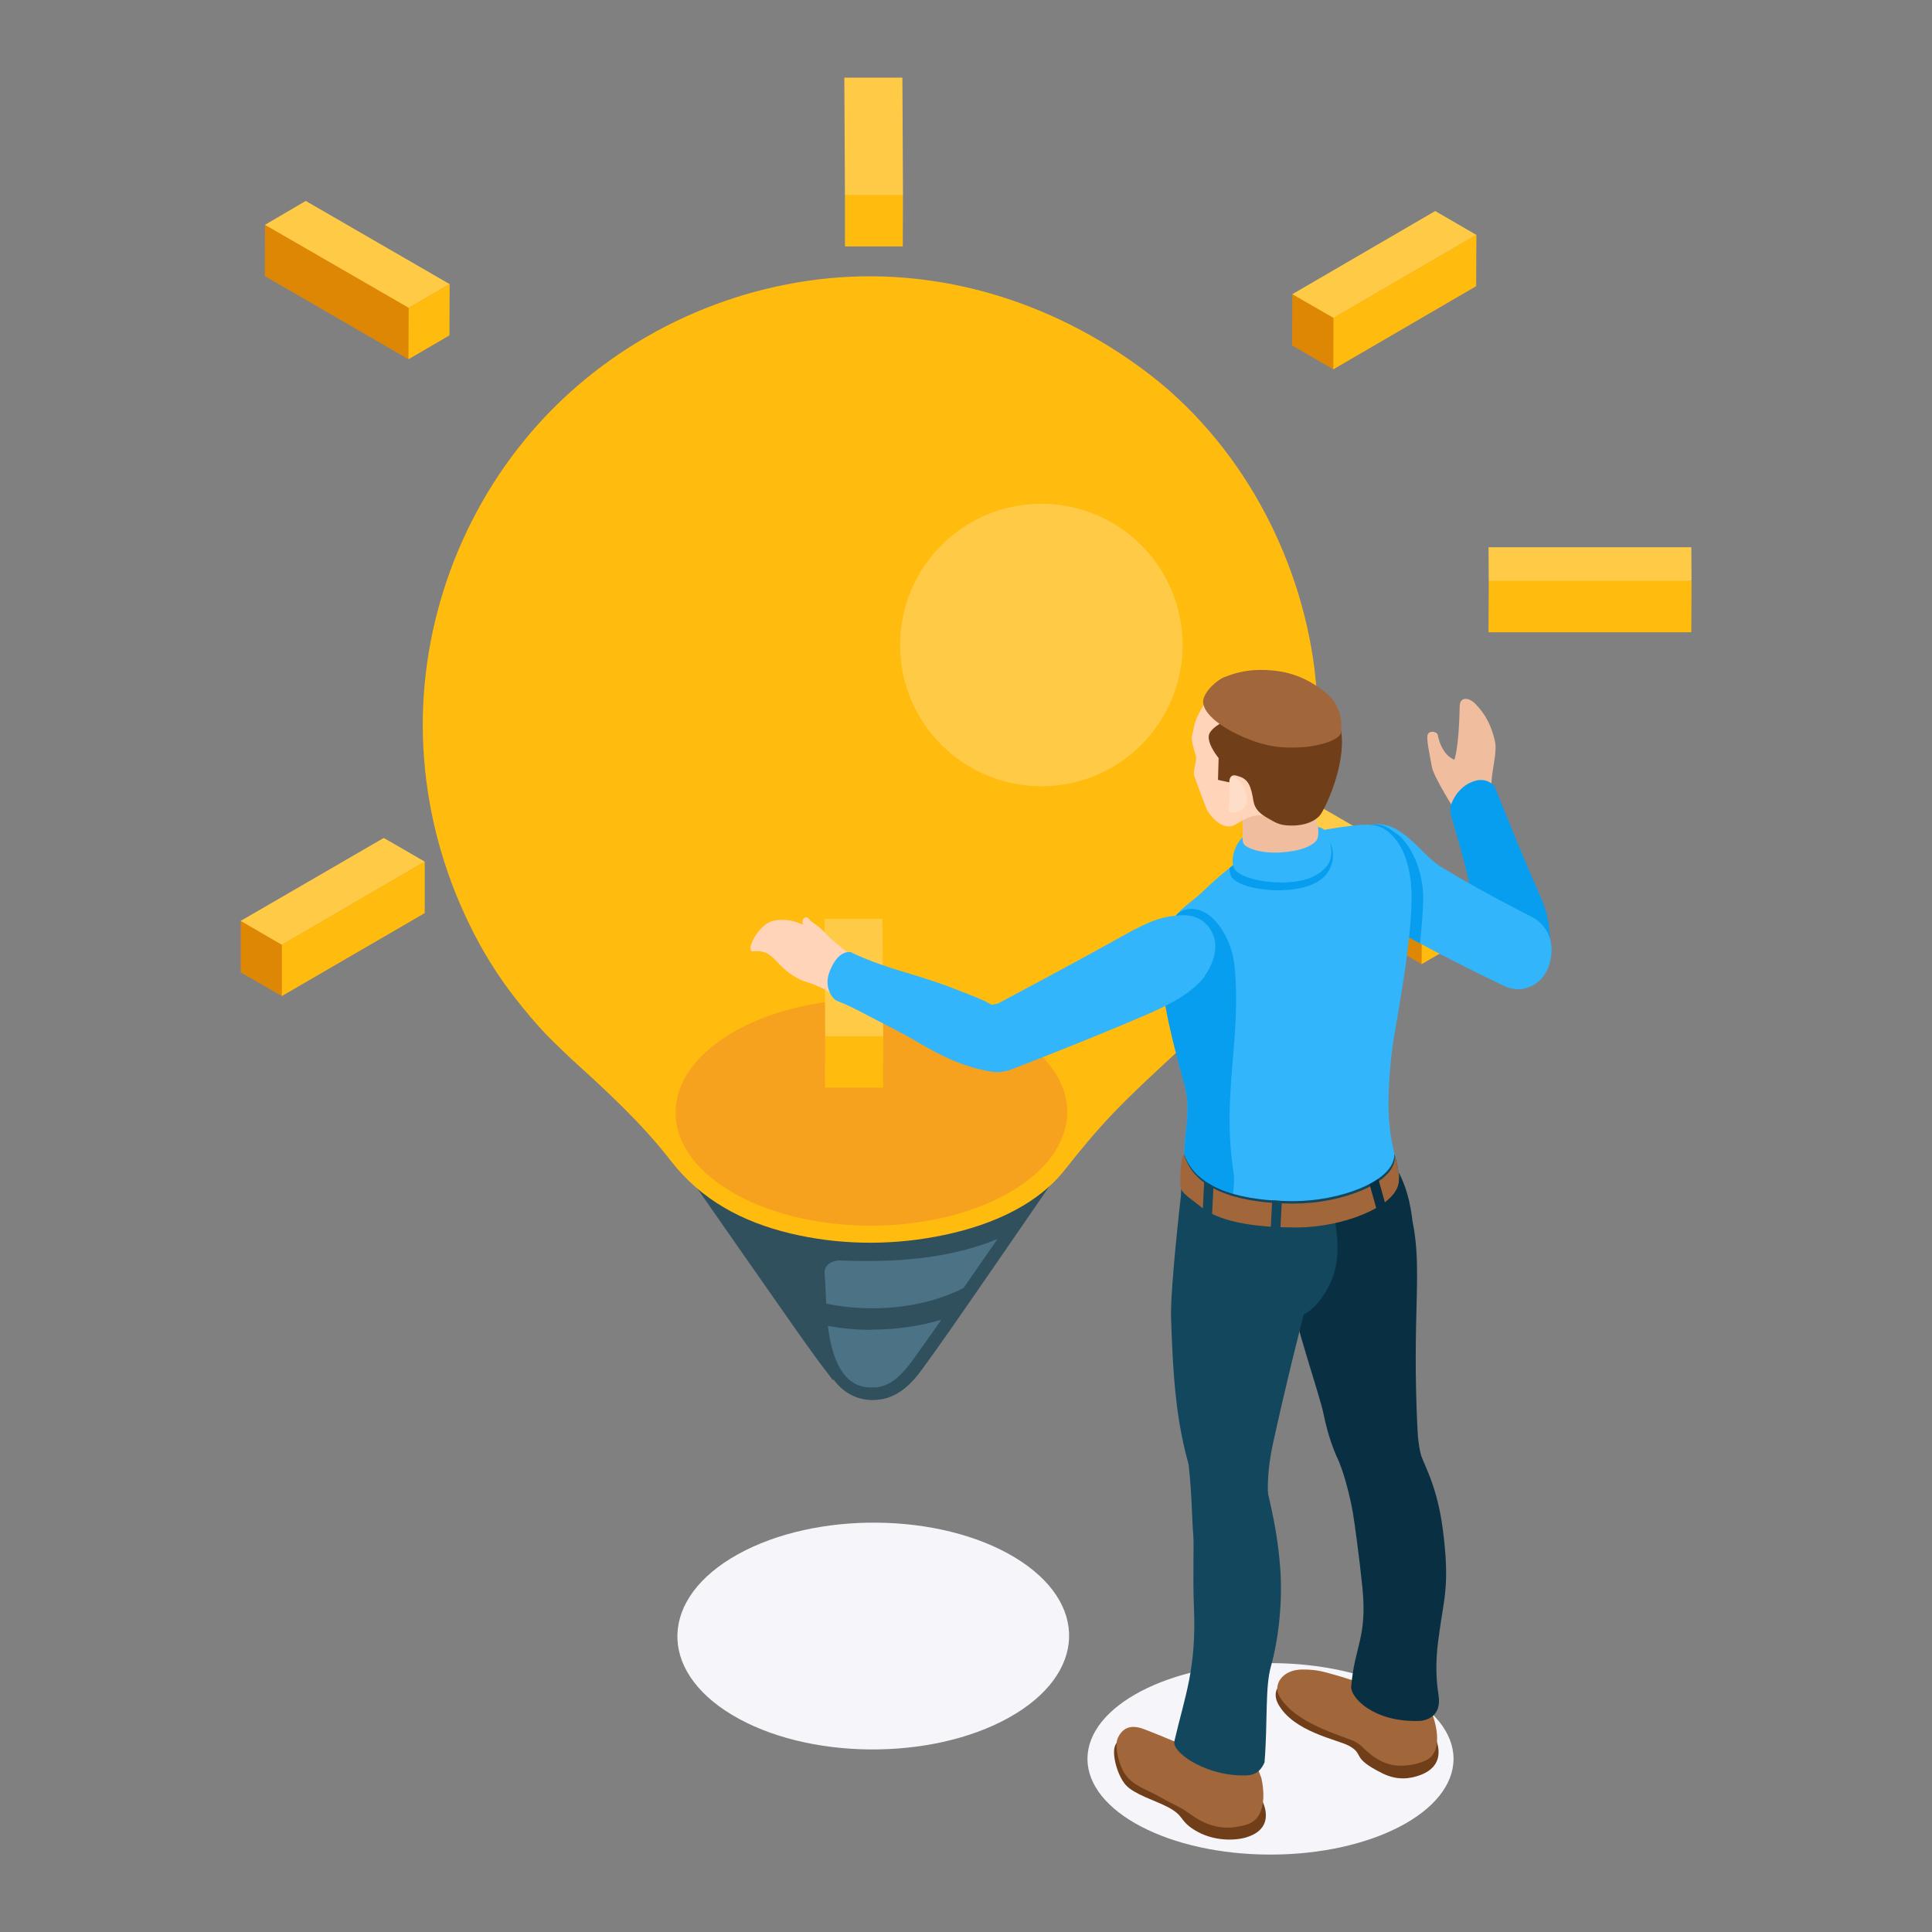 <?xml version="1.0" encoding="UTF-8"?>
<svg id="_レイヤー_2" data-name="レイヤー 2" xmlns="http://www.w3.org/2000/svg" viewBox="0 0 93.84 93.84">
  <rect x="0" y="0" width="93.84" height="93.84" fill="#808080" stroke="none"/>
  <defs>
    <style>
      .cls-1 {
        fill: none;
      }

      .cls-2 {
        fill: #f5f5fa;
      }

      .cls-3 {
        fill: #de8704;
      }

      .cls-4 {
        fill: #093042;
      }

      .cls-5 {
        fill: #a1663a;
      }

      .cls-6 {
        fill: #079ef0;
      }

      .cls-7 {
        fill: #ffd4b9;
      }

      .cls-8 {
        fill: #ffdec9;
      }

      .cls-9 {
        fill: #703e19;
      }

      .cls-10 {
        fill: #32b5fa;
      }

      .cls-11 {
        fill: #f0be9e;
      }

      .cls-12 {
        fill: #4b7285;
      }

      .cls-13 {
        fill: #12475e;
      }

      .cls-14 {
        fill: #ffbb0e;
      }

      .cls-15 {
        fill: #ffcb47;
      }

      .cls-16 {
        fill: #f7a21e;
      }

      .cls-17 {
        fill: #31505e;
      }
    </style>
  </defs>
  <g id="_ヘッダー_フッター" data-name="ヘッダー・フッター">
    <g>
      <g>
        <g id="img">
          <g>
            <path class="cls-2" d="M35.55,83.29c-3.64-2.19-3.51-5.68.28-7.79,3.79-2.11,9.81-2.05,13.45.14,3.64,2.19,3.51,5.68-.28,7.79-3.79,2.11-9.81,2.05-13.45-.14Z"/>
            <path class="cls-17" d="M40.45,67.03c-.28-.38-.58-.75-.85-1.13-.62-.85-1.22-1.71-1.82-2.57-1.2-1.71-2.39-3.42-3.58-5.13-.32-.47-.65-.94-.97-1.41-.28-.4-.58-.8-.79-1.25-.37-.78-.47-1.67-.25-2.51.54-2.03,2.57-3.31,4.41-4.04,2.03-.8,4.26-1.1,6.44-1.03,2.12.07,4.28.5,6.18,1.47,1.73.88,3.53,2.43,3.5,4.54-.02.84-.35,1.59-.81,2.27-.59.86-1.17,1.72-1.76,2.57-1.33,1.93-2.66,3.87-4,5.79-.44.63-.89,1.26-1.34,1.88-.51.7-1.12,1.34-2.02,1.49-.55.09-1.55.06-2.31-.97Z"/>
            <g>
              <path class="cls-12" d="M46.81,62.55c.54-.78,1.08-1.56,1.64-2.37-2.4.99-5.08,1.15-7.67,1.04-.48.02-.73.29-.73.58.04.48.05,1,.08,1.52,2.23.47,4.8.21,6.69-.77Z"/>
              <path class="cls-12" d="M42.36,64.59s-.09,0-.13,0c-.69,0-1.37-.07-2.02-.19.09.75.26,1.47.6,2.08.58.97,1.35.91,1.62.91.08,0,.16,0,.24-.02.71-.12,1.21-.7,1.62-1.25.45-.62.89-1.24,1.33-1.87.03-.05.07-.1.1-.15-1.03.31-2.18.48-3.36.48Z"/>
            </g>
          </g>
          <g>
            <path class="cls-14" d="M63.85,32.52c-.7-5.62-3.67-11.09-8.23-14.5-4.56-3.41-10.16-5.14-15.86-4.45-5.56.67-10.77,3.49-14.31,7.84-3.51,4.31-5.29,9.92-4.85,15.47.22,2.78.96,5.46,2.17,7.96.63,1.31,1.4,2.56,2.3,3.7.48.61.97,1.2,1.51,1.76.38.39,1.2,1.16,1.13,1.1,1.71,1.55,3.45,3.14,4.87,4.98,1.48,1.91,3.48,2.97,5.81,3.53,2.29.55,4.73.59,7.04.16,2.3-.42,4.8-1.36,6.29-3.25.75-.95,1.5-1.86,2.33-2.73.51-.53,1.03-1.04,1.57-1.55.24-.23,1.18-1.1,1.21-1.13,5.21-4.65,7.89-11.88,7.02-18.87Z"/>
            <path class="cls-16" d="M35.46,57.85c-3.64-2.19-3.51-5.68.28-7.79,3.79-2.11,9.81-2.05,13.45.14,3.64,2.19,3.51,5.68-.28,7.79-3.79,2.11-9.81,2.05-13.45-.14Z"/>
          </g>
          <circle class="cls-15" cx="50.58" cy="31.33" r="6.86"/>
          <g>
            <polygon class="cls-3" points="71.71 11.41 64.76 17.94 62.76 16.78 62.77 14.29 71.71 11.41"/>
            <polygon class="cls-14" points="71.71 11.41 71.7 13.9 64.76 17.94 64.77 15.44 71.71 11.41"/>
            <polygon class="cls-15" points="71.71 11.41 64.77 15.44 62.77 14.29 69.71 10.25 71.71 11.41"/>
            <polygon class="cls-14" points="82.16 28.21 82.15 30.71 72.3 30.71 72.31 28.21 73.56 27.53 82.16 28.21"/>
            <polygon class="cls-15" points="82.15 26.58 82.16 28.21 72.31 28.21 72.3 26.58 82.15 26.58"/>
            <polygon class="cls-14" points="71.04 43.18 71.03 45.68 69.05 46.83 62.07 40.3 71.04 43.18"/>
            <polygon class="cls-3" points="69.06 44.33 69.05 46.83 62.06 42.8 62.07 40.3 69.06 44.33"/>
            <polygon class="cls-15" points="71.04 43.18 69.06 44.33 62.07 40.3 64.06 39.15 71.04 43.18"/>
            <polygon class="cls-14" points="42.9 50.33 42.89 52.83 40.07 52.83 40.08 50.33 40.49 49.51 42.9 50.33"/>
            <polygon class="cls-15" points="42.86 44.63 42.9 50.33 40.08 50.33 40.05 44.63 42.86 44.63"/>
            <polygon class="cls-3" points="21.84 13.8 19.84 17.45 12.86 13.41 12.87 10.92 21.84 13.8"/>
            <polygon class="cls-14" points="21.84 13.8 21.83 16.29 19.84 17.45 19.85 14.95 21.84 13.8"/>
            <polygon class="cls-15" points="21.84 13.8 19.85 14.95 12.87 10.92 14.85 9.76 21.84 13.8"/>
            <polygon class="cls-14" points="43.86 9.47 43.85 11.97 41.04 11.97 41.04 9.47 41.63 8.94 43.86 9.47"/>
            <polygon class="cls-15" points="43.83 3.77 43.86 9.47 41.04 9.47 41.01 3.77 43.83 3.77"/>
            <g>
              <polygon class="cls-3" points="20.63 41.85 13.69 48.38 11.69 47.23 11.69 44.73 20.63 41.85"/>
              <polygon class="cls-14" points="20.63 41.85 20.63 44.35 13.69 48.38 13.69 45.89 20.63 41.85"/>
              <polygon class="cls-15" points="20.63 41.85 13.69 45.89 11.69 44.73 18.64 40.7 20.63 41.85"/>
            </g>
          </g>
        </g>
        <g id="man">
          <ellipse class="cls-2" cx="61.71" cy="85.43" rx="8.89" ry="4.65"/>
          <g>
            <path class="cls-11" d="M70.71,39.43s-1.07-1.68-1.16-2.17c-.12-.69-.3-1.43-.19-1.61.12-.2.45-.08.47.03.2,1.04.81,1.22.81,1.22,0,0,.22-.5.26-2.6.01-.5.49-.43.81-.06.09.1.67.65.91,1.8.08.39-.07,1.07-.14,1.56-.07.48-.07,1.68-.07,1.68l-1.71.17Z"/>
            <path class="cls-6" d="M75.31,46.05c-.03-.61-.03-1.45-.42-2.34-.4-.92-.87-2.01-1.18-2.76-.35-.84-1.11-2.74-1.11-2.74,0,0-.39-.58-1.2-.19-.5.24-.77.68-.89.99-.08.19-.09.41-.03.61.1.34.31,1.03.62,2.19.36,1.36.67,3.09.82,3.59.29.92.34,1.64.85,2.09,1.39,1.25,2.57-.67,2.54-1.42Z"/>
            <path class="cls-10" d="M66.57,40.07c-.66.14-1.16.45-1.36,1.22-.21.83.09,1.54.53,2.15.54.74,1.51,1.45,3.1,2.31,2.53,1.36,4.37,2.21,4.37,2.21,0,0,.44.14.76.07.81-.16,1.17-.76,1.3-1.25.45-1.7-.92-2.27-.92-2.27,0,0-2.5-1.26-4.38-2.42-.99-.61-1.92-2.34-3.4-2.02Z"/>
          </g>
          <g>
            <path class="cls-9" d="M64.65,81.85c-.61-.17-.97-.21-1.64-.23-1.03-.02-1.22.62-.92,1.16.75,1.34,2.83,1.7,3.42,2.01.81.44.05.56,1.65,1.35.73.36,1.36.25,1.82.08,1.41-.52.73-1.81.73-1.81,0,0-3.96-2.26-5.06-2.56Z"/>
            <path class="cls-5" d="M69.45,81.88s-1.95-1.21-2.72-.41c-.45.47-.8.18-1.9-.12-.61-.17-.85-.25-1.52-.26-1.03-.02-1.48.74-1.18,1.28.75,1.34,3.03,1.92,3.63,2.2.53.25.52.56,1.37.99.72.37,1.67.16,2.12-.05,1.02-.48.32-2.25.32-2.25,0,0-.08-.4-.11-1.38Z"/>
            <path class="cls-4" d="M65.07,71.09c.23.55.51,1.62.64,2.38.08.47.31,2.14.46,3.6.25,2.5-.37,2.82-.54,4.85-.04.51,1.04,1.72,3.26,1.67.31,0,1.16-.16.98-1.27-.22-1.37-.03-2.52.05-3.09.21-1.57.51-2.26.16-4.94-.31-2.42-1.1-3.39-1.14-3.92-.05-.53-4.74-1.34-3.86.72Z"/>
            <path class="cls-4" d="M62.98,58.54s-.68,2.3-.45,3.69c.35,2.06,1.56,5.49,1.75,6.42.43,2.11,1.2,3.39,2.12,4.07.92.68,3.02-.8,2.83-1.32-.21-.59-.34-1.16-.38-1.95-.28-5.74.26-7.71-.25-10.18,0,.02-.12-1.53-.82-2.58-.57-.85-3.23.98-4.8,1.87Z"/>
          </g>
          <g>
            <path class="cls-9" d="M55.67,84.59c-.32-.12-1.11-.66-1.5.18-.19.4.1,1.47.51,1.93.4.45,1.45.76,2.04,1.07.83.44.54.64,1.29,1.11.89.56,1.95.53,2.5.37,1.6-.47.75-1.88.75-1.88,0,0-4.08-2.19-5.59-2.77Z"/>
            <path class="cls-5" d="M60.98,84.78s-1.71-.54-2.74-.12c-.65.27-.94,0-2.46-.59-.32-.12-1.08-.5-1.48.33-.19.4.05,1.48.47,1.93.4.45.99.62,1.57.95.86.49.95.45,1.51.86,1.18.86,2.13.64,2.68.49,1.24-.35.73-2.29.73-2.29,0,0-.36-.77-.28-1.56Z"/>
            <path class="cls-13" d="M57.73,71.12c.17,1.46.16,2.68.23,3.45.04.47-.03,2,.03,3.46.13,3.04-.43,4.3-.95,6.55-.12.5,1.35,1.57,3.11,1.65.52.02.98.04,1.27-.63.16-2.01.02-3.64.31-4.66.4-1.43.57-3.26.45-4.81-.18-2.36-.72-3.82-.72-4.36s-3.99-2.86-3.73-.64Z"/>
            <path class="cls-13" d="M57.35,58.16s-.51,4.42-.47,5.83c.07,2.08.16,3.95.52,5.74.42,2.11.85,2.95,1.88,3.44.75.36,2.34.16,2.31-.43-.05-.98.08-1.9.25-2.67,1.3-5.91,2.36-9.4,2.36-9.4,0,0-3.29-3.94-6.86-2.51Z"/>
          </g>
          <path class="cls-13" d="M64.12,56.59c.63,1.61.66,1.92.64,2.3.46,2.14.08,3.12-.42,3.94-.35.57-.83,1.02-1.31,1.1-2.66.11-4.12-2.13-4.67-3.2-.36-.69-.46-1.07-1-1.32-.05-2.08.1-2.91.37-3.83.31-1.07,5.6-1.02,6.39,1.01Z"/>
          <path class="cls-6" d="M67.95,40.58c-.45-.32-.8-.64-1.39-.51-.66.14-1.16.45-1.36,1.22-.21.83.09,1.54.53,2.15.54.74,1.51,1.45,3.1,2.31.05.02.09.05.14.07.08-.73.14-1.45.16-2.13.02-.75-.23-2.24-1.18-3.12Z"/>
          <path class="cls-10" d="M61.39,41.02c-.56.25-1.94,1.28-2.89,2.21-.91.88-1.73,1.1-1.69,2.36,0,0-.29,1.54-.05,2.66.43,1.97.78,4.38.85,4.76.3,1.71-.5,2.91.24,4.47.83,1.76,3.58,2,5.19,2,2.24,0,4.68-.92,4.88-2.07.21-1.21-.95-1.62-.25-6.81.36-2.15.85-4.72.89-6.87.02-.78-.08-2.51-1.16-3.35-.51-.4-1.02-.35-1.67-.28-1.29.14-3.53.58-4.32.92Z"/>
          <path class="cls-6" d="M56.5,48.24c-.15-1.13.24-2.74.24-2.74-.01-.38.13-.69.29-.93.38-.54,1.15-.58,1.79-.04.55.47,1.03,1.36,1.14,2.36.36,3.51-.63,6.22-.05,10.02.11.71-.12,1.41-.15,2.11-.83-.3-1.55-.77-1.91-1.53-.74-1.57.06-2.77-.24-4.47-.07-.38-.85-2.89-1.1-4.77Z"/>
          <g>
            <path class="cls-13" d="M67.7,56.27c-.2,1.15-2.64,2.07-4.88,2.07-1.61,0-4.35-.24-5.19-2-.06-.12-.07-.18-.11-.29.01.44-.02,1.01.21,1.49.83,1.76,3.61,1.96,5.22,1.96,2.24,0,4.76-.99,4.96-2.14.07-.43-.05-.84-.18-1.32,0,.08-.01.15-.02.23Z"/>
            <path class="cls-5" d="M67.73,56.39c-.2,1.15-2.64,2.07-4.88,2.07-1.61,0-4.35-.24-5.19-2-.03-.06-.05-.12-.08-.18-.02-.06-.06-.18-.07-.24-.2.31-.19,1.37-.17,1.61.03.3.49.56.98.96,1.04.85,3.04,1.01,4.65,1.01,2.24,0,4.76-.99,4.96-2.14.07-.43-.05-.84-.18-1.32,0,.08-.01.15-.02.23Z"/>
            <polygon class="cls-4" points="67.31 58.56 66.88 58.8 66.52 57.52 66.95 57.27 67.31 58.56"/>
            <polygon class="cls-13" points="62.19 59.73 61.72 59.72 61.79 58.3 62.26 58.33 62.19 59.73"/>
            <polygon class="cls-13" points="58.87 59.03 58.42 58.78 58.49 57.37 58.94 57.62 58.87 59.03"/>
          </g>
          <g>
            <path class="cls-10" d="M58.5,47.42c.31-.41.69-1.22.46-1.91-.3-.88-1.03-1.11-1.69-1.05-.74.06-1.29.18-2.76,1.01-2.26,1.27-6.05,3.28-6.05,3.28,0,0-.56.09-1.11.28-.55.19-.41,1.32-.16,1.77.84,1.54,1.84,1.18,1.84,1.18,0,0,3.6-1.38,6.55-2.65.98-.42,2.24-1,2.94-1.91Z"/>
            <path class="cls-7" d="M41.65,46.62s-1.14-.83-1.49-1.22c-.49-.55-.75-.57-.86-.76-.1-.17-.41-.08-.3.28,0,0-.67-.38-1.46-.19-.72.17-1.38,1.52-.96,1.48.66-.08.92.25,1.29.64.39.41.88.73,1.37.87.79.23,1.41.71,1.41.71l.99-1.8Z"/>
            <path class="cls-10" d="M48.23,52.06c-1.39-.19-2.62-.83-3.62-1.42-.86-.51-1.54-.83-2.43-1.3-.66-.35-1.15-.59-1.46-.7-.12-.04-.22-.12-.29-.22-.16-.21-.35-.63-.15-1.19.43-1.16,1.05-.98,1.05-.98,0,0,.84.45,2.61.97,1.09.32,2.1.67,2.58.87.89.36,1.53.53,2.25,1.15,1.42,1.21.93,3.03-.54,2.82Z"/>
          </g>
          <g>
            <path class="cls-11" d="M60.3,39.19s.13,1.03,0,2.53c-.04.44,1.07.89,1.7.92,1.54.07,2.4-.71,2.26-1.32-.48-2.02-.45-2.48-.45-2.48l-3.51.36Z"/>
            <path class="cls-7" d="M61.55,39.72c.24.14.74.18.96.16.59-.06,1.21-.21,1.45-.55.35-.49.84-1.27.95-2.47.05-.54-.05-1.4-.51-2.19-.41-.7-2.05-1.7-2.76-1.79-.71-.09-1.23-.08-2.06.35-.79.41-1.04.83-1.4,1.53-.18.34-.21.73-.28.97s.14.78.19,1.01c.05.24-.17.72-.08.96.09.24.57,1.57.65,1.7.17.27.76,1.02,1.38.63.97-.61,1.29-.43,1.5-.31Z"/>
            <path class="cls-8" d="M59.91,37.72c.13.05.41.26.53.56.15.36.15.57.1.75-.05.19-.34.44-.58.44s-.33-.1-.28-.29c.06-.18.07-.87.02-1.18-.04-.26.12-.31.2-.27Z"/>
            <path class="cls-8" d="M62.08,36.22c-1.13-.36-2.56-1.07-2.89-1.34-.03-.03-.07-.06-.1-.08-.31-.25-.32-.72-.02-.98.16-.14.35-.27.6-.4.81-.42,1.32-.44,2-.34.69.09,2.29,1.06,2.68,1.74.07.11.12.23.17.34.1.22.03.48-.15.64-.52.42-1.47.68-2.29.43Z"/>
            <path class="cls-6" d="M64.41,42.48c.63-.79.21-1.69.02-1.87-.15-.15-.55.45-.61.57-.16.26-.72.58-1.88.63-.65.03-1.14-.09-1.44-.24-.25.17-.51.38-.78.59,0,.18.03.34.11.45.29.42,1.48.67,2.46.63s1.73-.28,2.13-.77Z"/>
            <path class="cls-10" d="M60.36,40.66v.14c0,.12.05.23.15.29.26.18.82.35,1.58.32,1.16-.05,1.72-.37,1.88-.63.07-.11.07-.38.06-.47l-.02-.14s.2.02.35.17c.19.19.52,1.18.1,1.71-.4.5-1.04.77-2.02.81-.98.04-2.17-.21-2.46-.63-.27-.39,0-1.24.39-1.56Z"/>
            <path class="cls-9" d="M59.79,34.87s-1.04.43-1.08.88c-.04.45.48,1.07.48,1.07l-.03,1.06.55.12s-.02-.42.33-.33c.49.12.67.33.8,1,.06.29.03.68.72,1.06.37.2.54.37,1.19.37s1.14-.22,1.37-.51,1.25-2.38,1.03-4.03c-.22-1.65-5.36-.68-5.36-.68Z"/>
            <path class="cls-5" d="M59.48,32.88c-.35.14-.98.68-1.04,1.15-.06.47.6,1.25,2.27,1.9.81.31,1.52.44,2.6.36.79-.06,1.79-.35,1.83-.73.04-.5.04-1.37-.96-2.08-.92-.67-1.81-.95-3.02-.94-.63.01-1.18.14-1.68.35Z"/>
          </g>
        </g>
      </g>
      <rect class="cls-1" width="93.84" height="93.84"/>
    </g>
  </g>
</svg>